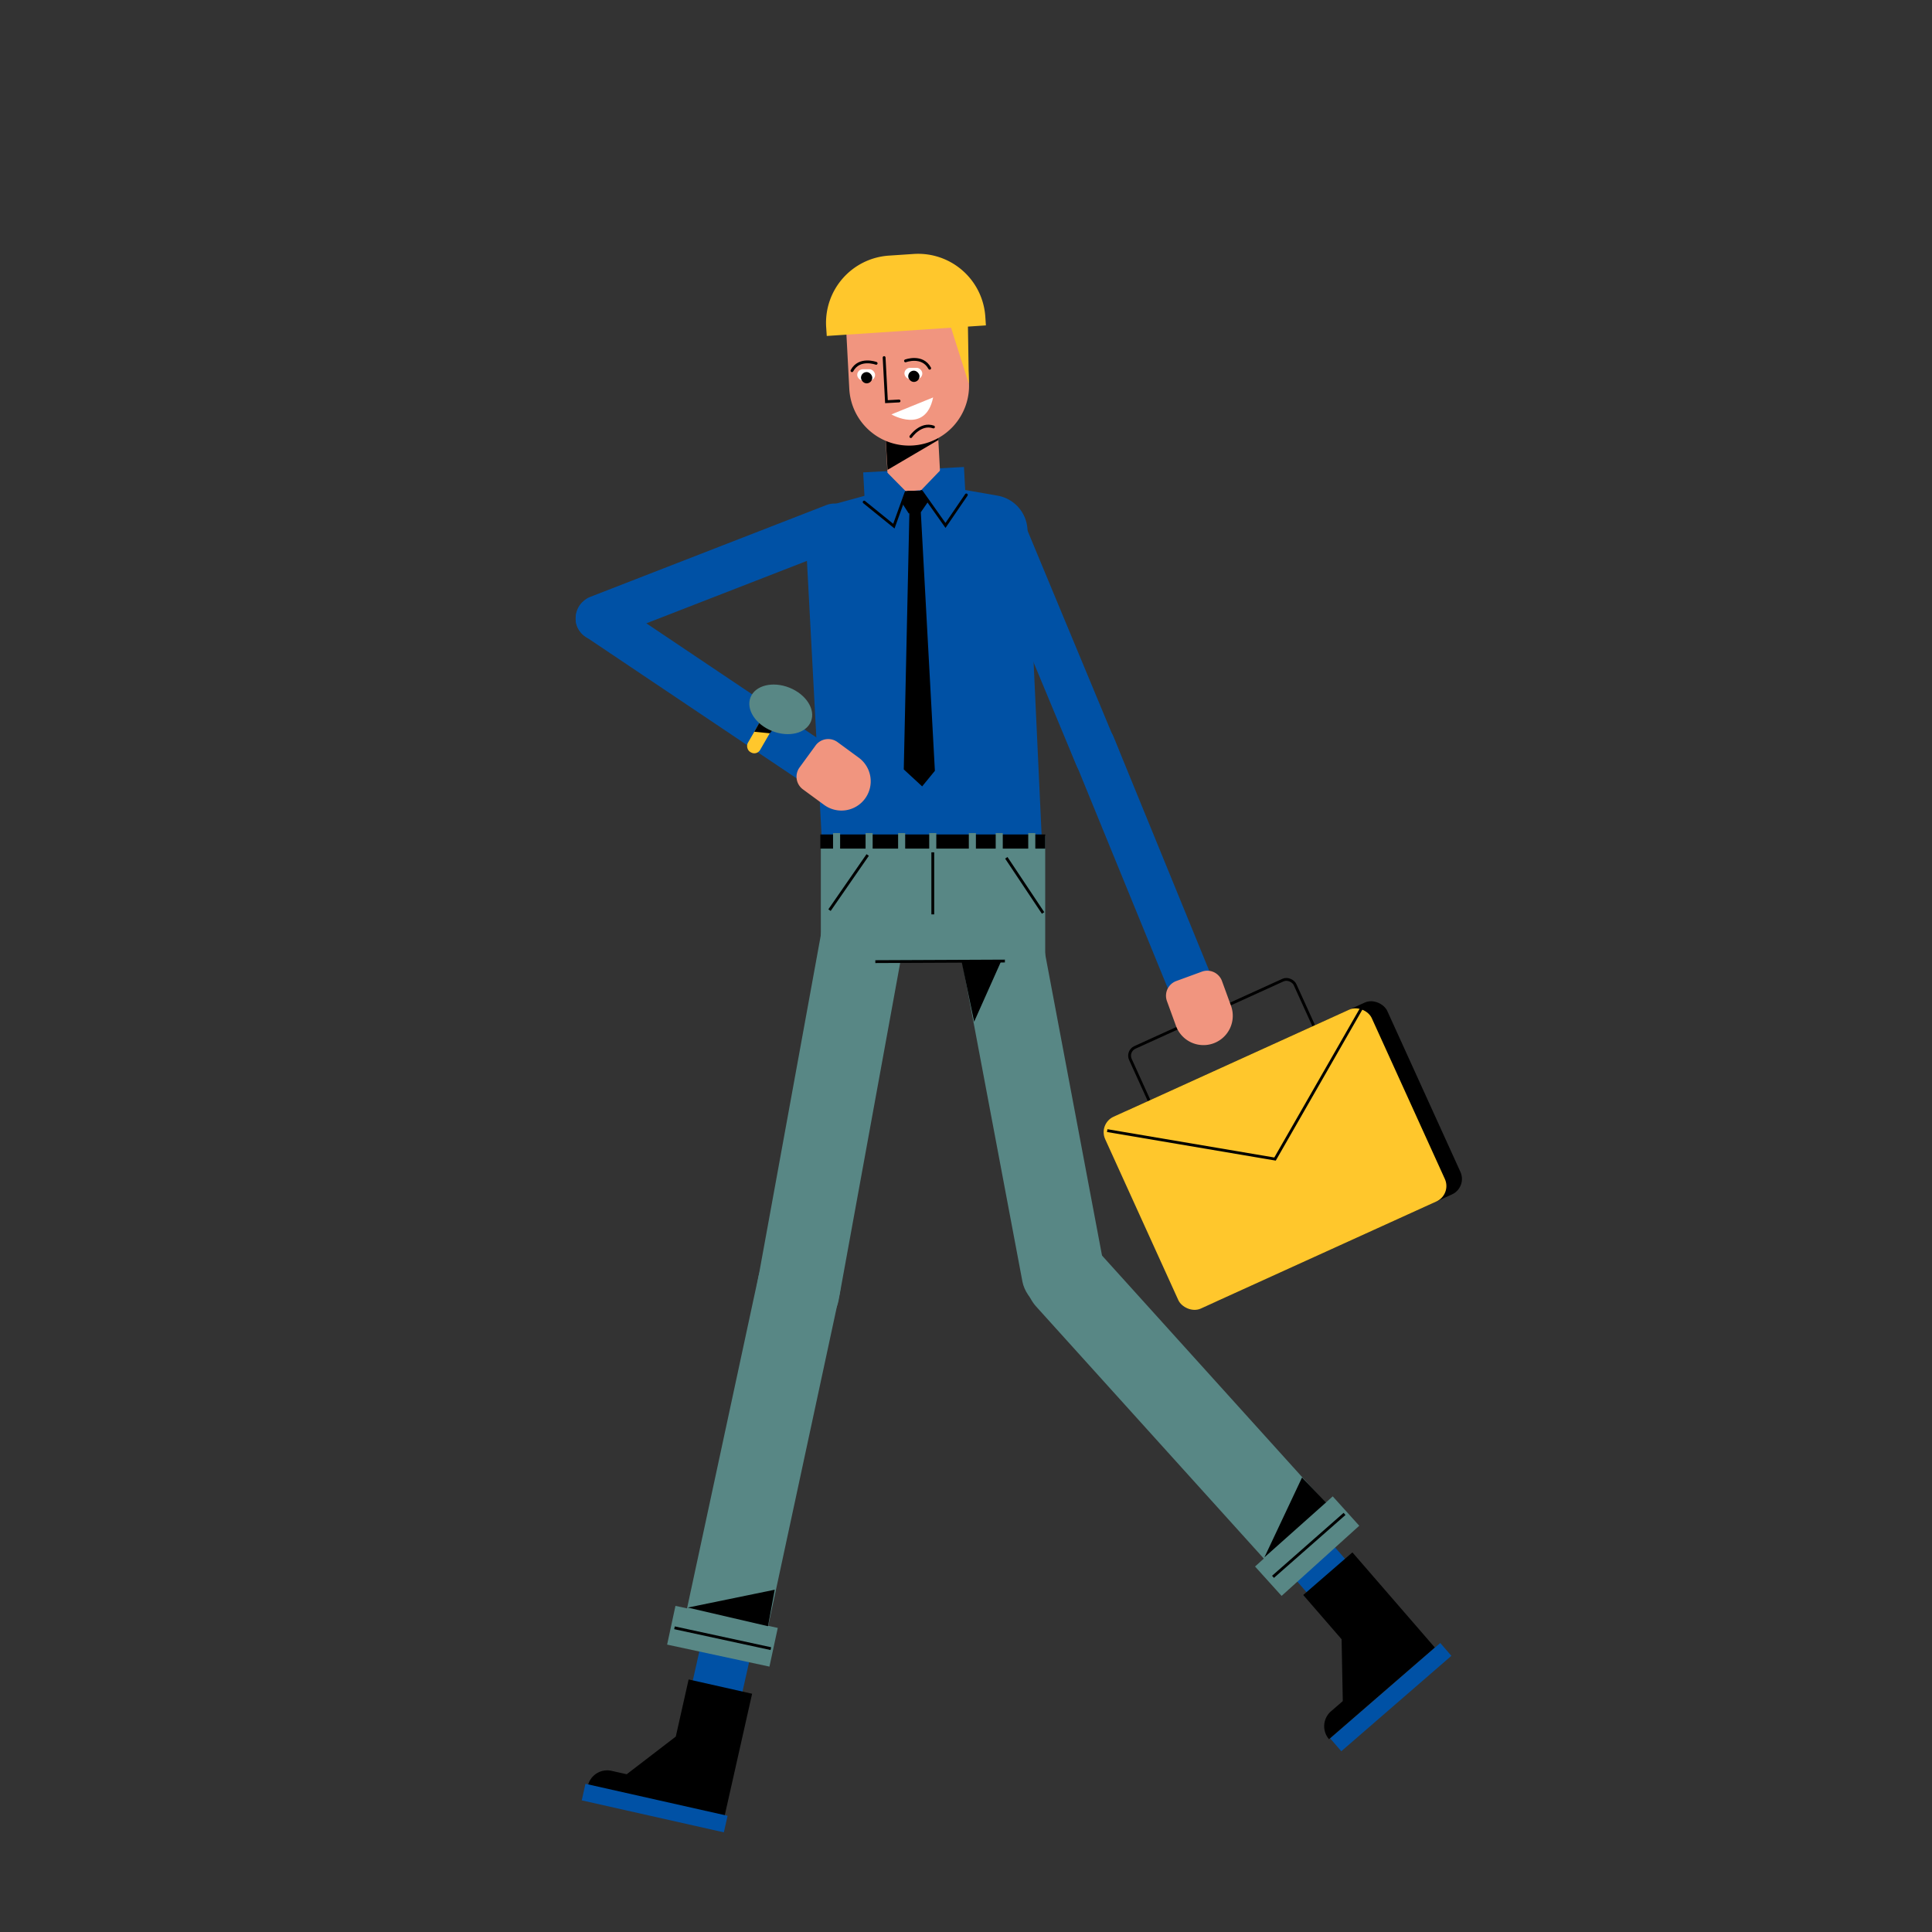 <svg id="Capa_1" data-name="Capa 1" xmlns="http://www.w3.org/2000/svg" viewBox="0 0 1366 1366"><rect x="0" y="0" width="1366" height="1366" fill="#333333" stroke="none"/><title>Mesa de trabajo 3</title><rect x="809" y="740" width="207" height="149" rx="12" transform="translate(-255.23 450.54) rotate(-24.44)"/><rect x="804.69" y="713.74" width="127.86" height="66.87" rx="6.41" transform="translate(-231.31 426.36) rotate(-24.44)" fill="none" stroke="#000" stroke-miterlimit="10" stroke-width="2"/><rect x="902.62" y="1053.19" width="36" height="83" transform="translate(-492.01 870.22) rotate(-40.91)" fill="#0051a5"/><path d="M956.21,1097.6l58.28,67.26-74.82,64.83h0a14,14,0,0,1,1.41-19.75l8.32-7.2-.84-43.73-27.12-31.29Z"/><rect x="931.83" y="1193.99" width="103" height="12" transform="translate(-545.64 937.01) rotate(-40.91)" fill="#0051a5"/><rect x="494.98" y="1125.67" width="36" height="83" transform="translate(268.74 -84.14) rotate(12.68)" fill="#0051a5"/><path d="M531.77,1197.54l-19.54,86.83-96.58-21.73h0a14,14,0,0,1,16.73-10.59l10.73,2.41,34.7-26.63,9.08-40.39Z"/><rect x="411.34" y="1272.38" width="103" height="12" transform="translate(291.93 -70.42) rotate(12.68)" fill="#0051a5"/><rect x="612.34" y="332.05" width="71.35" height="77.9" transform="translate(-18.93 35.22) rotate(-3.07)" fill="#0051a5"/><rect x="725.53" y="346.96" width="31.81" height="211.31" rx="15.91" transform="translate(1599.82 585.93) rotate(157.43)" fill="#0051a5"/><path d="M554.93,661.55h58.71a0,0,0,0,1,0,0V915.42a29.36,29.36,0,0,1-29.36,29.36h0a29.36,29.36,0,0,1-29.36-29.36V661.55a0,0,0,0,1,0,0Z" transform="translate(153.66 -91.84) rotate(10.34)" fill="#588785"/><path d="M541.35,877h0a29.36,29.36,0,0,1,29.36,29.36v253.88a0,0,0,0,1,0,0H512a0,0,0,0,1,0,0V906.32A29.36,29.36,0,0,1,541.35,877Z" transform="translate(226.26 -91.05) rotate(12.14)" fill="#588785"/><rect x="473.86" y="1142.88" width="74" height="28" transform="translate(254.66 -81.55) rotate(12.14)" fill="#588785"/><rect x="699.51" y="626.4" width="58.71" height="305.83" rx="29.36" transform="translate(-131.81 148.59) rotate(-10.68)" fill="#588785"/><path d="M829.83,845.9h0a29.36,29.36,0,0,1,29.36,29.36v253.88a0,0,0,0,1,0,0H800.47a0,0,0,0,1,0,0V875.26A29.36,29.36,0,0,1,829.83,845.9Z" transform="translate(-447.92 811) rotate(-42.09)" fill="#588785"/><rect x="887.22" y="1079.09" width="74" height="28" transform="translate(-494.34 901.5) rotate(-42.09)" fill="#588785"/><line x1="476.89" y1="1150.91" x2="545.03" y2="1165.66" fill="none" stroke="#000" stroke-miterlimit="10" stroke-width="2"/><line x1="900.06" y1="1114.88" x2="950.64" y2="1070.4" fill="none" stroke="#000" stroke-miterlimit="10" stroke-width="2"/><polygon points="486.29 1136.62 543 1149.79 547.77 1123.99 486.29 1136.62"/><polygon points="893.98 1101.12 937.48 1062.35 920.59 1044.65 893.98 1101.12"/><rect x="627.01" y="303.87" width="37.16" height="43.11" transform="translate(-16.34 34.68) rotate(-3.04)" fill="#f1957f"/><polygon points="625.95 304.88 627.52 332.22 663.49 311.07 663.06 302.91 625.95 304.88"/><path d="M645,315h0A42.36,42.36,0,0,1,600.49,275l-4-75.75a2.18,2.18,0,0,1,2.06-2.29l80.26-4.26a2.18,2.18,0,0,1,2.29,2.05l4,75.76A42.36,42.36,0,0,1,645,315Z" fill="#f1957f"/><polyline points="625.11 252.82 626.76 283.99 635.67 283.51" fill="none" stroke="#000" stroke-linecap="round" stroke-miterlimit="10" stroke-width="2"/><path d="M659.75,281l-29.49,12S654.44,307.18,659.75,281Z" fill="#fff"/><path d="M644,308.7s6.91-10,16-6.81" fill="none" stroke="#000" stroke-linecap="round" stroke-miterlimit="10" stroke-width="2"/><rect x="606.09" y="261.07" width="12.63" height="7.98" rx="3.99" fill="#fff"/><rect x="608.75" y="263.07" width="7.98" height="7.98" rx="3.99"/><rect x="639.48" y="260.07" width="12.63" height="7.98" rx="3.99" fill="#fff"/><rect x="642.14" y="262.07" width="7.98" height="7.98" rx="3.99"/><path d="M619.47,256.89s-11.89-4.46-17.1,5.2" fill="none" stroke="#000" stroke-linecap="round" stroke-miterlimit="10" stroke-width="2"/><path d="M640.22,255.15s11.89-4.46,17.1,5.2" fill="none" stroke="#000" stroke-linecap="round" stroke-miterlimit="10" stroke-width="2"/><path d="M726.45,374.19a25.56,25.56,0,0,0-21.13-23.74l-28.59-5L679,339l-13.77-6.9-14.06,14.61-10.84.58-12.88-13.05L612,350.37l-23.43,6.43a25.57,25.57,0,0,0-18.77,26l12,225.09L737,602Z" fill="#0051a5"/><polyline points="640.63 348.14 632 372 611 355" fill="none" stroke="#000" stroke-linecap="round" stroke-miterlimit="10" stroke-width="2"/><polyline points="651.5 347.5 668.5 371.5 683.23 349.92" fill="none" stroke="#000" stroke-linecap="round" stroke-miterlimit="10" stroke-width="2"/><polygon points="651.06 362.18 656 355 651.5 347 641.5 347 638 356 642.5 363 642.96 363 639 544 652 556 661 545 651.06 362.18"/><path d="M684.37,230.91l12.7-.84-.42-6.31a47.6,47.6,0,0,0-50.5-44.21l-17.81,1.19a47.59,47.59,0,0,0-44.21,50.5l.42,6.3,87.88-5.84L685,271.38Z" fill="#ffc72c"/><rect x="790.53" y="503.96" width="31.81" height="211.31" rx="15.91" transform="translate(1783.6 868.71) rotate(157.76)" fill="#0051a5"/><path d="M831.45,725.31l-6.37-17.48a11.09,11.09,0,0,1,6.62-14.22L849.76,687A11.09,11.09,0,0,1,864,693.66l6.37,17.48A20.71,20.71,0,0,1,858,737.68h0A20.69,20.69,0,0,1,831.45,725.31Z" fill="#f1957f"/><rect x="798" y="745" width="207" height="149" rx="12" transform="translate(-258.29 446.44) rotate(-24.44)" fill="#ffc72c"/><polyline points="782.85 799.39 901.5 819.5 962.5 713.13" fill="none" stroke="#000" stroke-miterlimit="10" stroke-width="2"/><rect x="490.54" y="298.81" width="31.81" height="211.31" rx="15.91" transform="translate(312.99 1023.05) rotate(-111.25)" fill="#0051a5"/><rect x="481.54" y="381.39" width="31.81" height="211.31" rx="15.91" transform="translate(1179.07 345.42) rotate(123.87)" fill="#0051a5"/><path d="M582.73,569.13l-15-11a11.09,11.09,0,0,1-2.42-15.5l11.32-15.53a11.08,11.08,0,0,1,15.49-2.43l15,11a20.7,20.7,0,0,1,4.54,28.92h0A20.7,20.7,0,0,1,582.73,569.13Z" fill="#f1957f"/><rect x="535.24" y="496.33" width="10" height="38.06" rx="4.72" transform="translate(330.06 -201.07) rotate(30)" fill="#ffc72c"/><polygon points="679.84 679.62 688.75 722.4 708 679.27 679.84 679.62"/><polygon points="537.58 509.78 533.31 517.39 544.36 518.46 548 514 537.58 509.78"/><ellipse cx="552" cy="501.5" rx="16.5" ry="23" transform="translate(-118.04 828.99) rotate(-68.3)" fill="#588785"/><rect x="580.37" y="591.05" width="158.63" height="88.44" fill="#588785"/><rect x="580" y="590" width="159" height="10"/><rect x="589" y="589" width="5" height="14" fill="#588785"/><rect x="612" y="589" width="5" height="14" fill="#588785"/><rect x="635" y="589" width="5" height="14" fill="#588785"/><rect x="657" y="589" width="5" height="14" fill="#588785"/><rect x="685" y="589" width="5" height="14" fill="#588785"/><rect x="704" y="589" width="5" height="14" fill="#588785"/><rect x="727" y="589" width="5" height="14" fill="#588785"/><line x1="613.5" y1="604.5" x2="586.5" y2="643.5" fill="none" stroke="#000" stroke-miterlimit="10" stroke-width="2"/><line x1="711.5" y1="606.5" x2="737.5" y2="645.5" fill="none" stroke="#000" stroke-miterlimit="10" stroke-width="2"/><line x1="618.89" y1="679.91" x2="710.5" y2="679.5" fill="none" stroke="#000" stroke-miterlimit="10" stroke-width="2"/><line x1="659.52" y1="602.63" x2="659.52" y2="646.5" fill="none" stroke="#000" stroke-miterlimit="10" stroke-width="2"/></svg>